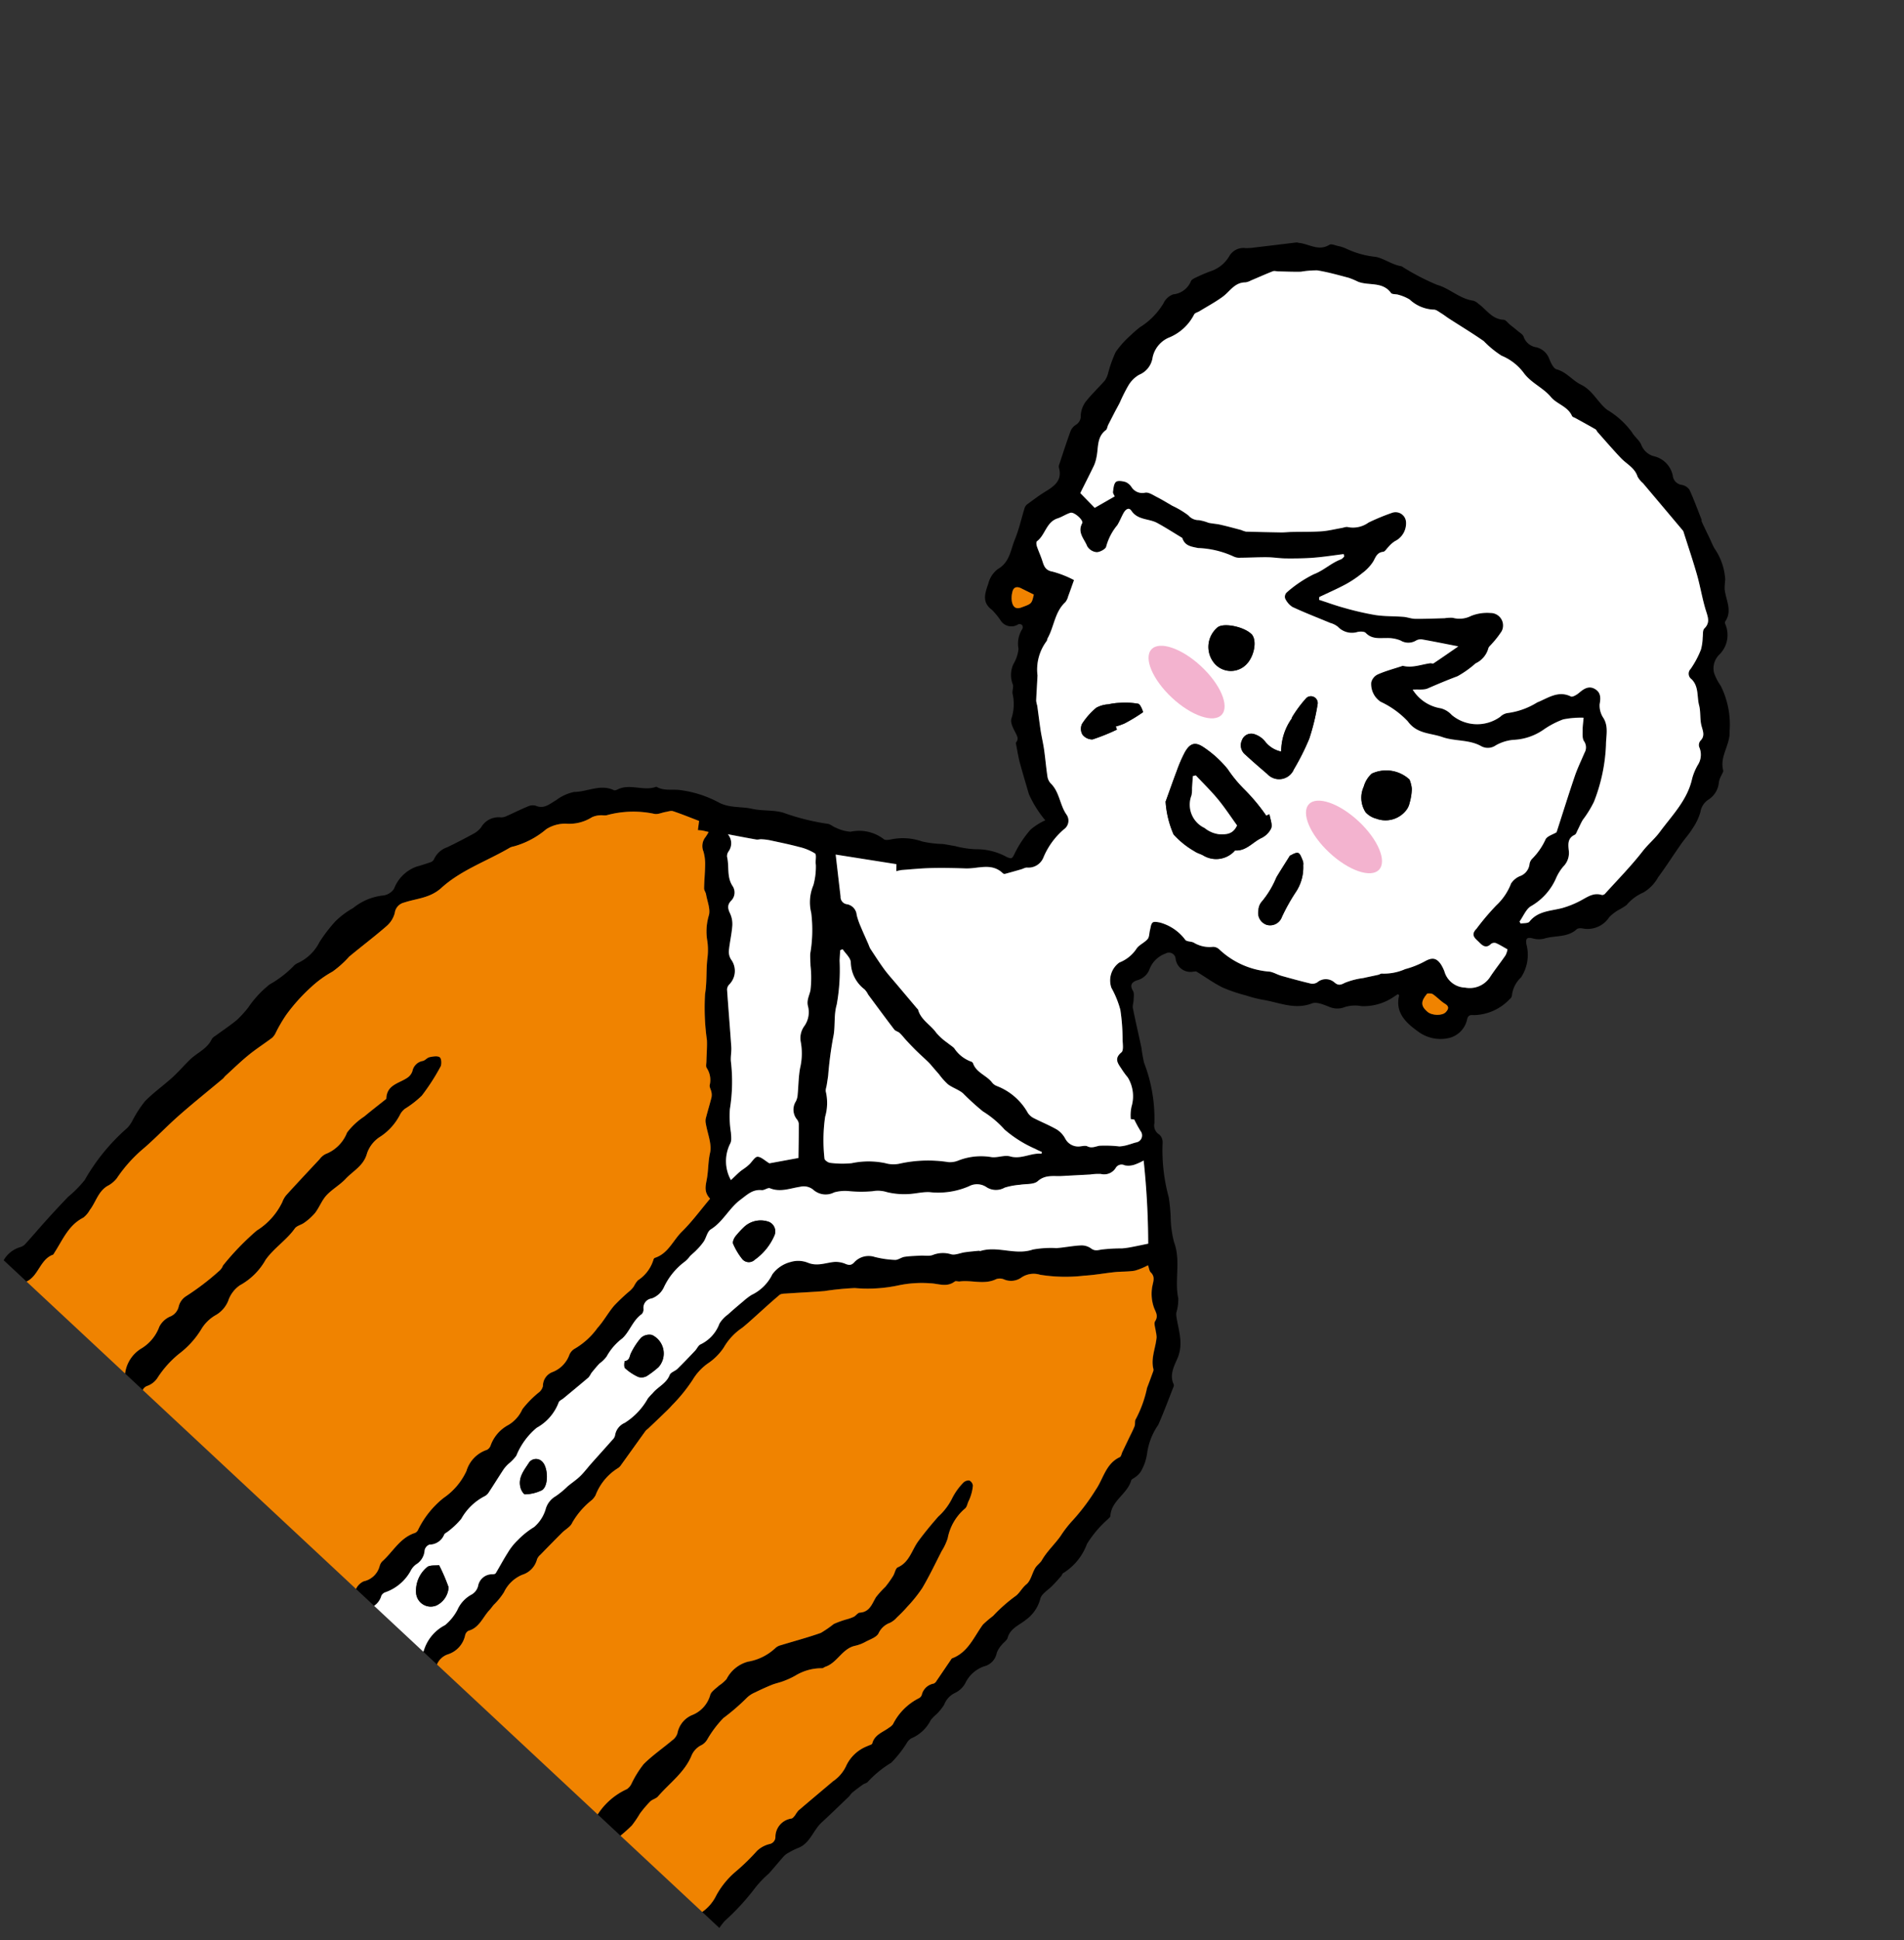 <svg xmlns="http://www.w3.org/2000/svg" width="145.668" height="148.371" viewBox="0 0 145.668 148.371">
  <rect x="0" y="0" width="145.668" height="148.371" fill="#333333" stroke="none"/>
  <g id="grandma" transform="translate(0 0)">
    <g id="グループ_4727" data-name="グループ 4727" transform="translate(56.048 148.371) rotate(-137)">
      <g id="グループ_4705" data-name="グループ 4705" transform="translate(0 0)">
        <path id="パス_4161" data-name="パス 4161" d="M2.688,2.285a3.248,3.248,0,0,0,.143,2.123A1.7,1.7,0,0,1,2.765,5.52,1.091,1.091,0,0,0,2.8,6.556a1.29,1.29,0,0,1,.127.95,19.6,19.6,0,0,0-.539,3.175,1.026,1.026,0,0,0,.071.479,20.208,20.208,0,0,1-.066,3.711A5.243,5.243,0,0,0,2.447,17.8a1.761,1.761,0,0,1,.141.641c.015,1.236.013,2.473.009,3.71a1.261,1.261,0,0,1-.07.6,2.869,2.869,0,0,0-.078,2.313,5.293,5.293,0,0,1-.126,1.8c-.083.687-.2,1.37-.3,2.055-.006.035-.01.085.008.106.717.82.018,1.561-.113,2.337A.975.975,0,0,0,2,31.919a.978.978,0,0,1-.058,1.1c-.106.155-.072.408-.18.561-.152.216-.36.5-.577.529-.157.024-.484-.284-.534-.493a16.372,16.372,0,0,1-.464-2.593A7.573,7.573,0,0,1,.453,29.4a1.43,1.43,0,0,0-.019-.53A4.419,4.419,0,0,1,.368,26.6,2.446,2.446,0,0,0,.25,24.938c-.467-.87-.138-1.706-.135-2.549,0-.639.216-1.278.213-1.916,0-.521-.226-1.037-.279-1.562A4.277,4.277,0,0,1,.14,17.794c.048-.284.266-.57.231-.83-.146-1.088.149-2.157,0-3.272a5.015,5.015,0,0,1,.112-2.776A2.356,2.356,0,0,0,.32,9.431,2.23,2.23,0,0,1,.266,8.039,3.022,3.022,0,0,0,.342,6.414,6.777,6.777,0,0,1,.317,3.9,7.854,7.854,0,0,0,.274,1.493,1.568,1.568,0,0,1,.409.477.6.6,0,0,0,.458,0H2.306A2.623,2.623,0,0,1,2.688,2.285Z" transform="translate(61.244 0)"/>
        <path id="パス_4162" data-name="パス 4162" d="M76.635,16.257c-.019.922-.213,1.839-.291,2.762-.054.639-.023,1.286-.056,1.928-.039.762-.408,1.5-.146,2.287a.714.714,0,0,1-.028.33c-.129.685-.294,1.364-.383,2.054a8.3,8.3,0,0,0,.015,1.268,7.877,7.877,0,0,1,.006,2.415,8.215,8.215,0,0,0-.38,2.208.992.992,0,0,1-.07.434,3.482,3.482,0,0,0-.126,2.34,12.027,12.027,0,0,1,.19,1.965,6.324,6.324,0,0,1-.3,1.68,4.377,4.377,0,0,1-.992,2.231,1.186,1.186,0,0,0-.294.98,2.9,2.9,0,0,1-.095,2.4c-.19.312-.371.63-.54.954a.488.488,0,0,0-.072.349,1.722,1.722,0,0,1-.105,1.4q-.41,1.056-.765,2.133a1.761,1.761,0,0,0-.088.76,1.536,1.536,0,0,1-.591,1.575,1.01,1.01,0,0,0-.264.409c-.23.537-.431,1.087-.676,1.617a.862.862,0,0,1-.4.443c-.665.24-.682.84-.854,1.373a3.377,3.377,0,0,1-.577,1.4c-.736.7-1.042,1.828-2.132,2.174-.071.022-.132.134-.162.217-.371,1.016-1.577,1.258-2.032,2.193-.669.145-1.026.726-1.536,1.074a8.546,8.546,0,0,1-2.711,1.283c-.958.232-1.5.959-2.266,1.405-.683.4-1.229,1.042-1.926,1.4a17.616,17.616,0,0,0-3.07,1.693c-.172.138-.459.123-.674.219a3.093,3.093,0,0,0-1.032.542,3.1,3.1,0,0,1-2.246,1.318c-.136,0-.3.2-.4.337a4.448,4.448,0,0,1-1.862,1.532,7.953,7.953,0,0,0-1.277.926c-.268.193-.552.364-.828.547a7.189,7.189,0,0,0-1.313.9,4.76,4.76,0,0,1-2.1,1.167c-.451.147-.413.226-.287.632a8.482,8.482,0,0,1,.352,2.147,4.631,4.631,0,0,1-.34,1.293,8.58,8.58,0,0,1,2.277.605c.715.425,1.44.847,2.151,1.287.4.246.762.543,1.263.9.035.342.13.407.637.585.319.113.736.273.866.533a3.564,3.564,0,0,0,1.22,1.45c.2.134.292.448.5.55a1.967,1.967,0,0,1,1.022,1.181,2.793,2.793,0,0,0,.505,1.1,2.089,2.089,0,0,1,.826,1.32.311.311,0,0,0,.217.2.305.305,0,0,0,.25-.156.97.97,0,0,1,1.159-.716,5.52,5.52,0,0,0,1.063.149c1.03-.129,1.289.658,1.6,1.321a1.977,1.977,0,0,1,.2,1.276c-.308,1,.291,1.728.593,2.532s.749,1.543,1.118,2.319a.666.666,0,0,1,.008.383c-.1.525-.191,1.053-.335,1.567-.221.785-.369,1.531.495,2.049a.508.508,0,0,1,.157.226c.368.8.744,1.6,1.087,2.409a1.026,1.026,0,0,1,.035.647.771.771,0,0,0,.228.786,1.991,1.991,0,0,1,.426.979c.065.731.013,1.473.036,2.21a1.635,1.635,0,0,0,.183.56,9.62,9.62,0,0,1,.694,1.6,7.012,7.012,0,0,1,.04,1.681,9.736,9.736,0,0,1-.1.981,5.443,5.443,0,0,0-.072,2.561,1.314,1.314,0,0,1-.075,1.012,1.634,1.634,0,0,0-.31,1.652c.063.152-.053.4-.126.584a10.846,10.846,0,0,1-.455,1.014,2.6,2.6,0,0,0-.253,1.826,1.241,1.241,0,0,1-.486,1.281,4.154,4.154,0,0,0-.484.516c-.7.822-1.389,1.648-2.085,2.47-.034.04-.1.055-.14.088-.617.479-1.563.545-1.817,1.494-.043.16-.338.262-.529.369a2.652,2.652,0,0,1-.645.3,6.93,6.93,0,0,0-2.048,1.071c-.544.341-1.327.412-1.924.815a.2.2,0,0,1-.054.016,17.87,17.87,0,0,0-2.9.8c-.909.473-2.012.4-2.875,1.015a1,1,0,0,1-.429.088c-.76.1-1.579-.16-2.26.427-.122.1-.391.038-.592.051-.255.017-.509.044-.763.054-.218.009-.482.077-.649-.017a1.207,1.207,0,0,0-1.261.078,1.408,1.408,0,0,1-1.33.018c-.294-.132-.724-.314-.944-.2-.7.372-1.474.206-2.151.414-.973.3-1.861-.116-2.783-.039a6.443,6.443,0,0,1-2.56.041c-.369-.116-.8-.063-1.15-.2a1.439,1.439,0,0,0-1.3-.017,1.914,1.914,0,0,1-2.107-.081.786.786,0,0,0-.973-.052.919.919,0,0,1-.683.138c-.766-.311-1.5-.69-2.252-1.046-.031-.014-.043-.067-.073-.081-.111-.053-.227-.1-.342-.145l-1-.391c-.27-.106-.533-.234-.809-.319a4.611,4.611,0,0,1-2.224-1.183,6.7,6.7,0,0,0-.456-.554c-.623-.553-1.579-.781-1.729-1.8-.01-.065-.13-.133-.212-.163a2.1,2.1,0,0,1-1.181-1.994,1.474,1.474,0,0,0-.658-1.286,4,4,0,0,0-1.051-.375,6.629,6.629,0,0,1-2.863-2.077c-.756-.726-.742-1.936-1.685-2.523-.089-.056-.106-.23-.152-.351a1.944,1.944,0,0,0-.2-.507,1.747,1.747,0,0,1-.341-1.57,1.386,1.386,0,0,0-.205-1.094,4.4,4.4,0,0,1-.42-1.343c-.1-.5-.1-1.008-.174-1.51-.141-1-.327-2-.44-3a3.06,3.06,0,0,1,.033-1.625,3.452,3.452,0,0,0,.285-1.574,5.125,5.125,0,0,1,.205-.736,3.378,3.378,0,0,0,.131-.849,1.973,1.973,0,0,1,.89-2.01c.131-.078.292-.233.3-.363.077-.956.894-1.458,1.322-2.2a1.656,1.656,0,0,1,.642-.592c.427-.225.422-.4.058-.675A3.127,3.127,0,0,1,6.1,94.986a2.224,2.224,0,0,0-.439-1.494.424.424,0,0,1-.059-.321A3.875,3.875,0,0,1,6.791,90.4c.278-.208.269-.362.1-.638a1.869,1.869,0,0,1,.1-1.952A2.88,2.88,0,0,1,9.133,86.58c1.036-.131,2.21-.129,2.851,1.048.008.015.065,0,.1,0,.011-.008.035-.015.04-.029.022-.07.031-.143.056-.211a4.1,4.1,0,0,1,1.36-2.34,2.613,2.613,0,0,0,.871-.908,1.53,1.53,0,0,1,.855-.793c.426-.171,1-.362,1.172-.711.621-1.29,1.906-1.672,2.953-2.377a9.336,9.336,0,0,1,1.155-.629,11.757,11.757,0,0,1,1.731-.779c.741-.221,1.52-.312,2.279-.472.075-.016.131-.125.2-.191a1.142,1.142,0,0,1,1.638-.184.512.512,0,0,0,.84-.227,2.053,2.053,0,0,0,.1-1.67,1.369,1.369,0,0,1,.074-1.272c.2-.343.259-.693-.3-.848-.2-.056-.351-.3-.507-.478-.141-.159-.229-.381-.394-.5-.838-.6-1.7-1.176-2.544-1.769a10.911,10.911,0,0,0-.923-.694,11.959,11.959,0,0,1-3.727-2.837.813.813,0,0,0-.879-.383.8.8,0,0,1-.614-.3A13.661,13.661,0,0,0,14.331,64.3a13.482,13.482,0,0,1-1.115-.985,8.074,8.074,0,0,0-1.508-1.238c-1.352-.673-1.982-2.087-3.166-2.922a3.47,3.47,0,0,1-.637-.9,1.043,1.043,0,0,0-.192-.2c-.833-.673-1.828-1.126-2.249-2.283-.215-.593-.4-1.37-1.158-1.668-.069-.027-.113-.146-.146-.231C3.789,52.933,3.4,52,3.066,51.04A5.017,5.017,0,0,0,2.2,48.858,3.73,3.73,0,0,1,1.6,47.482a1.539,1.539,0,0,1,.029-.6c.012-.125.1-.278.049-.369-.495-.966.067-2.169-.69-3.076-.056-.068-.019-.216-.024-.327a8.4,8.4,0,0,0-.121-2.454,4.4,4.4,0,0,1-.19-2.882C.675,37.7.61,37.6.607,37.508.6,37.185.592,36.863.6,36.54c0-.469.191-1.035-.007-1.386A2.866,2.866,0,0,1,.3,33.247c.083-.653.44-1.289.087-1.979-.1-.193-.013-.475-.04-.715a1.841,1.841,0,0,0-.141-.7,1.3,1.3,0,0,1,.014-1.419,2.492,2.492,0,0,0,.162-1.932,1.768,1.768,0,0,1,.077-1.069,1.645,1.645,0,0,0-.012-1.225,4.059,4.059,0,0,1-.067-.9A3.389,3.389,0,0,0,.4,22.669a2.96,2.96,0,0,1,.137-2.063.98.98,0,0,0,.006-.479,8.47,8.47,0,0,1-.158-1.92,8.208,8.208,0,0,0,.313-2.275c-.017-.132.1-.275.131-.419.068-.328.129-.658.174-.989.02-.143-.021-.294-.013-.44.053-.95.1-1.9.172-2.848.071-.894-.454-1.785,0-2.681a4.919,4.919,0,0,0,.265-.711,1.393,1.393,0,0,0,.091-.44c-.013-.6-.057-1.194-.064-1.792a8.048,8.048,0,0,0,.016-1.524A18.068,18.068,0,0,1,1.448.673,5.949,5.949,0,0,0,1.386,0h1.79a3.311,3.311,0,0,0,.077,1.66,6.412,6.412,0,0,1,.158,2.313A16.267,16.267,0,0,0,3.3,6.281,2.137,2.137,0,0,1,2.96,7.3a.556.556,0,0,0,.009.686,1.426,1.426,0,0,1,.089,1.89c-.065.079-.043.243-.037.366a2.777,2.777,0,0,1,.062.437c-.129,1.151-.274,2.3-.409,3.449a2.9,2.9,0,0,0,.086,1.616A2.966,2.966,0,0,1,2.584,17.9c-.045.136-.18.314-.135.4.339.627-.021,1.192-.117,1.779a.939.939,0,0,0-.037.38,4.47,4.47,0,0,1-.1,2.821.449.449,0,0,0,.017.32,1.14,1.14,0,0,1-.079,1.258.5.5,0,0,0-.012.314c.1.65.2,1.3.3,1.949a.2.2,0,0,1,0,.11c-.582,1.173-.1,2.328.037,3.493a8.739,8.739,0,0,1-.117,1.021,12.11,12.11,0,0,1-.223,2.3c-.069.344.069.774.009,1.206s.251.9.353,1.355c.058.259-.019.548.04.806.18.778.106,1.576.207,2.342a8.49,8.49,0,0,1,.134,1.524,15.913,15.913,0,0,0,.308,2.881c.15,1.019.8,1.976.356,3.072-.045.109.081.287.127.434q.159.5.316,1.007c.111.354.207.715.342,1.06.065.166.279.295.3.456a9.043,9.043,0,0,0,1,2.34c.163.4.333.8.5,1.2a.394.394,0,0,0,.119.179c.734.472.982,1.313,1.492,1.955a2.688,2.688,0,0,0,.372.3c.191.166.5.314.541.512.095.5.447.532.8.717a3.167,3.167,0,0,1,1.16,1.062c.227.353.331.714.836.728.15,0,.3.14.523.255a4.963,4.963,0,0,1,.449-.982c.307-.406.707-.741,1.044-1.126.519-.594.987-1.235,1.532-1.8a12.173,12.173,0,0,1,2.518-2.253,1.664,1.664,0,0,0,.9-1.133,1.359,1.359,0,0,1,.877-1.009.828.828,0,0,0,.447-.388c.36-.953,1.329-1.317,1.924-2.038.081-.1.255-.161.272-.26.132-.77.817-.968,1.305-1.4a8.677,8.677,0,0,0,1.636-1.743,11.238,11.238,0,0,1,2.313-2.441,21.75,21.75,0,0,0,1.546-1.757c.641-.7,1.309-1.383,1.96-2.08.135-.145.326-.306.346-.478.114-.945.181-1.9.269-2.843.029-.313.059-.627.105-.937a4.551,4.551,0,0,0,0-2.075,4.416,4.416,0,0,1,.072-1.749,4.167,4.167,0,0,0-.012-1.661,12.434,12.434,0,0,1-.174-2.514c-.013-.329.013-.66.03-.99.027-.527.06-1.053.092-1.579a1.246,1.246,0,0,0,.026-.217c-.135-1.069-.276-2.139-.411-3.208a.777.777,0,0,1,.009-.331,4.213,4.213,0,0,0-.163-2.7,1.512,1.512,0,0,1-.04-.44,6.068,6.068,0,0,0-.083-2.306c-.12-.311.035-.724.047-1.092.028-.787.047-1.574.063-2.361a.88.88,0,0,0-.048-.427,1.678,1.678,0,0,1,.016-1.634,2.7,2.7,0,0,0,.116-1.933A5.105,5.105,0,0,1,30.863,6.3c-.01-.178-.035-.355-.036-.533,0-.747-.359-1.508.1-2.242a.532.532,0,0,0-.041-.4,1.956,1.956,0,0,1-.035-1.995A1.377,1.377,0,0,0,30.925,0h1.429a.867.867,0,0,0,.04.111,3.235,3.235,0,0,1,.128,2.517,3.876,3.876,0,0,0,.1,1.485,2.464,2.464,0,0,1,.006,1.623,1.051,1.051,0,0,0,.079.793,1.087,1.087,0,0,1-.185,1.416c-.062.06-.143.163-.129.228.123.6.286,1.195.4,1.8a4.517,4.517,0,0,1,.093,1.193,6.321,6.321,0,0,1-.233,1.6,2.893,2.893,0,0,0,.324,1.668,1.652,1.652,0,0,1,.079,1.171,6.82,6.82,0,0,0-.157,1.2c-.053.4-.149.8-.169,1.2-.022.431.027.866.038,1.3.02.808.03,1.616.052,2.423a.679.679,0,0,0,.076.367,1.247,1.247,0,0,1,.121,1.219,5.2,5.2,0,0,0-.022,2.569,4.822,4.822,0,0,1,.006.55c.042.632-.264,1.255,0,1.906.08.2-.1.493-.117.747-.03.643-.035,1.286-.041,1.931,0,.214.1.458.026.639A2.858,2.858,0,0,0,32.89,33.8a2.358,2.358,0,0,1,0,.953c-.042.527-.106,1.052-.17,1.576a4.764,4.764,0,0,1-.128.745,3.389,3.389,0,0,0-.091,2.242,2.484,2.484,0,0,1-.387,1.656,1.986,1.986,0,0,1-1,.848c-.673.26-.947.834-1.35,1.325a1.874,1.874,0,0,1-.779.56c-.291.105-.433.216-.439.531a1.493,1.493,0,0,1-.855,1.387,7.445,7.445,0,0,0-1.3.9c-.181.154-.215.468-.371.666-.252.319-.547.6-.83.9-.219.228-.522.41-.656.679a2.09,2.09,0,0,1-.985.994c-.289.148-.442.552-.669.832s-.469.547-.707.817c-.024.026-.078.031-.093.058-.684,1.21-2.2,1.567-2.864,2.827a7.674,7.674,0,0,1-1.253,1.311c-.418.458-.781.968-1.212,1.413a1.252,1.252,0,0,1-.712.367c-.353.033-.472.221-.658.474a13.347,13.347,0,0,1-1.1,1.151,5.953,5.953,0,0,0-.449.554c-.243.33-.477.666-.766,1.072a61.341,61.341,0,0,0,4.589,4.413,4.406,4.406,0,0,1,.3-.719,1.454,1.454,0,0,1,.509-.538.52.52,0,0,0,.364-.644,1.041,1.041,0,0,1,.522-1.08,4.246,4.246,0,0,0,.567-.587c.5-.516,1-1.029,1.49-1.546.443-.463,1.026-.774,1.1-1.568.04-.4.527-.756.812-1.133a5.4,5.4,0,0,0,.7-.95,1.339,1.339,0,0,1,1.013-.918A1.294,1.294,0,0,0,26.1,54.5a5.925,5.925,0,0,1,1.911-2.388c.438-.378.751-.9,1.17-1.3a5.556,5.556,0,0,1,1.209-.918,2.3,2.3,0,0,0,.861-.71A9.729,9.729,0,0,1,32.526,48a3.063,3.063,0,0,0,.8-.873,1.423,1.423,0,0,1,1.314-.943,1.153,1.153,0,0,0,.889-.528c.474-.595.8-1.349,1.608-1.648.161-.061.2-.407.358-.532.56-.431.572-.982.691-1.64.2-1.086-.175-2.15.115-3.215.083-.3-.179-.693-.241-1.051a4.907,4.907,0,0,1-.039-.853c0-.227.039-.453.047-.68a2.153,2.153,0,0,1,0-.551,5.193,5.193,0,0,0-.177-2.592A1.652,1.652,0,0,1,38,31.676a.718.718,0,0,0-.07-1,.536.536,0,0,1-.189-.389c.176-.821-.237-1.605-.18-2.37a4.4,4.4,0,0,0-.066-1.842,2.593,2.593,0,0,1,.035-.768c0-.319-.019-.639-.042-.957a2.243,2.243,0,0,1-.072-.38c.095-.829.205-1.657.312-2.485.021-.161.113-.353.056-.477a3.711,3.711,0,0,1-.093-2.567,5.427,5.427,0,0,0-.317-2.624,3.4,3.4,0,0,1,.014-.864,2.875,2.875,0,0,0-.008-.531c-.12-.709-.263-1.415-.381-2.125a.818.818,0,0,1,.049-.436,4.314,4.314,0,0,0,.114-2.452,6.141,6.141,0,0,1,.077-1.348c.012-.144.1-.3.056-.427A1.221,1.221,0,0,1,37.6,6.306a.6.6,0,0,0-.026-.56,1.358,1.358,0,0,1-.259-1.25,1.379,1.379,0,0,0-.04-.652,3.542,3.542,0,0,1,.293-2.482A.538.538,0,0,0,37.625.95,1.377,1.377,0,0,1,37.5,0h1.894a1.2,1.2,0,0,1-.033.829,1.612,1.612,0,0,0-.09,1.694.891.891,0,0,1,.094.374c-.106,1.1.238,2.248-.344,3.3a.469.469,0,0,0-.014.356,7.078,7.078,0,0,1,.232,3.107,5.07,5.07,0,0,0,.125,2.7,2.432,2.432,0,0,1-.044,2.258.591.591,0,0,0,.014.409,2.885,2.885,0,0,1,.084,2.1,2.637,2.637,0,0,0,.041,1.61,7.7,7.7,0,0,1-.053,1.84.863.863,0,0,0,.11.526,1.13,1.13,0,0,1,.187,1.29,2.212,2.212,0,0,0-.061,1.782.963.963,0,0,1,.049.645,5.649,5.649,0,0,0-.2,2.382c.009.706.2,1.41.23,2.117A15.178,15.178,0,0,1,39.613,31a2.23,2.23,0,0,0,.014.426,2,2,0,0,1,.091.543,2.875,2.875,0,0,0,.213,1.983.2.2,0,0,1,.008.163c-.521.933-.1,1.921-.146,2.878-.047,1.09.086,2.187.142,3.31.689.047.9.447,1.2.918.354.561.833,1.034,1.19,1.639s1.153.948,1.753,1.411a.966.966,0,0,1,.271.273c.27.494.517,1,.788,1.494a1.031,1.031,0,0,0,.289.3c.146.111.368.162.456.3a1.662,1.662,0,0,0,1.063.8c.136.033.239.218.349.342.362.408.7.841,1.086,1.223a17.791,17.791,0,0,1,2.505,2.48c.516.776,1.183,1.373,1.716,2.1a5.024,5.024,0,0,0,.9.966,4.285,4.285,0,0,1,1.261,1.508c.212.449.822.715,1.263,1.051.13.1.328.125.431.241.4.445.759.925,1.164,1.365a3.433,3.433,0,0,0,.791.657,1.094,1.094,0,0,1,.633.909,4.053,4.053,0,0,0,.088.451c.147-.085.3-.167.442-.256.076-.047.143-.107.26-.2l.41.575c.681-.277,1.331-.523,1.961-.811.16-.073.262-.281.38-.435.176-.23.294-.548.522-.687A7.724,7.724,0,0,0,65.7,56.363c.093-.15.276-.241.391-.381a1.63,1.63,0,0,0,.342-.525,3.244,3.244,0,0,1,1.131-1.72,2.729,2.729,0,0,0,.8-1.32,6.484,6.484,0,0,1,.921-2.663.992.992,0,0,0,.173-.347c.58-1.915,1.546-3.742,1.712-5.742.1-1.18.837-1.883,1.326-2.781a.936.936,0,0,0-.029-1.067,1.982,1.982,0,0,1-.222-1.149c.128-1.226.344-2.443.5-3.666a7.7,7.7,0,0,1,.15-1.7,8.288,8.288,0,0,0,.388-1.97,13.85,13.85,0,0,0-.047-2.845,11.433,11.433,0,0,0-.363-1.608,1.163,1.163,0,0,1-.05-.438c.132-.737.317-1.466.42-2.206.107-.773.143-1.556.206-2.334.008-.11-.018-.223,0-.332.177-1.433.388-2.863.531-4.3.121-1.205.131-2.421.255-3.626a11.033,11.033,0,0,0-.05-3.178,2.21,2.21,0,0,1,.133-.922c.216-.791-.2-1.494-.274-2.245a1.906,1.906,0,0,1-.035-.767C74.455,5.332,74,4.2,73.8,3.047c-.009-.055-.042-.123-.021-.163C74.26,1.95,73.476.94,73.86,0h2.39a2.145,2.145,0,0,1-.231,1.575.924.924,0,0,0-.134.415c.012.86.053,1.719.066,2.578q.018,1.172,0,2.345A8.719,8.719,0,0,0,75.9,8.718a15.334,15.334,0,0,1,.337,5.092,2.335,2.335,0,0,0,.088.706A8.939,8.939,0,0,1,76.635,16.257ZM54.657,90a1.789,1.789,0,0,0-.5-.579c-.295-.2-.593-.243-.81.189-.375.744-.4.734-.023,1.371l1.036-.315C54.724,90.558,54.853,90.328,54.657,90ZM7.407,101.027a7.075,7.075,0,0,0-.62,1.322c-.2.555-.282,1.167-.9,1.462a.292.292,0,0,0-.121.225c.022,1.452-.019,2.91.113,4.353.061.668-.029,1.332.045,1.967.182,1.585.117,3.237.982,4.691a4.352,4.352,0,0,1,.381,1.022,1.448,1.448,0,0,0,.865,1.1.517.517,0,0,1,.257.4c-.018.527.34.672.711.9.443.276.765.743,1.206,1.023.585.371.988,1.053,1.8,1.07a.51.51,0,0,1,.575.517,7.2,7.2,0,0,0,.435,1.625,3.815,3.815,0,0,0,.534.768c.136.193.384.4.376.588-.024.582.3.781.751,1.032.835.467,1.595,1.067,2.415,1.563.981.593,1.993,1.136,2.992,1.7a.445.445,0,0,0,.15.065q2.35.287,4.7.567a1.835,1.835,0,0,1,.653.086c.616.35,1.261.129,1.894.168.888.054,1.773.153,2.658.236.09.008.186.066.266.047.564-.131,1.126-.277,1.689-.417.108-.027.239-.1.321-.064.736.317,1.462-.126,2.157-.041.914.112,1.773-.228,2.712-.084a4.023,4.023,0,0,0,2.212-.179,7.433,7.433,0,0,1,1.758-.113c1.048-.15,2.085-.369,3.128-.555.234-.042.473-.058.706-.108.211-.045.481-.056.612-.191a2.87,2.87,0,0,1,1.878-.687,3.345,3.345,0,0,0,.863-.317c.184-.081.371-.319.519-.29,1.079.209,1.6-.764,2.423-1.089a6.432,6.432,0,0,0,.727-.267c.728-.392,1.467-.77,2.153-1.229a7.145,7.145,0,0,0,.845-.93c.413-.4.855-.777,1.285-1.163.1-.093.253-.163.309-.278.263-.548.5-1.11.748-1.664a1.192,1.192,0,0,1,.21-.39c.6-.56.388-1.315.519-1.992s.358-1.345.544-2.016c.042-.154.167-.326.129-.454a3.739,3.739,0,0,1,.214-2.651,2.122,2.122,0,0,0-.2-2.015,1.689,1.689,0,0,1-.088-1.586,2.267,2.267,0,0,0,.045-1.134,12.89,12.89,0,0,0-.415-1.42c-.079-.265-.141-.535-.214-.8-.1-.353-.193-.7-.3-1.055-.041-.142-.163-.289-.141-.415.157-.878-.516-1.373-.89-2.007a2.917,2.917,0,0,1-.292-.591c-.248-.8-.477-1.6-.673-2.259L54.439,99l-.521,1.686c.111.05.27.07.33.159.154.223.379.49.355.715-.02.191-.328.394-.552.5a1.039,1.039,0,0,1-.6.02.976.976,0,0,0-1.052.414c-.175.215-.569.269-.876.357-.435.124-.879.213-1.32.315a6.748,6.748,0,0,1-1.4.3,1.022,1.022,0,0,0-.828.278,3.418,3.418,0,0,1-.681.358c-.263.158-.5.359-.765.513-.475.276-.962.532-1.447.792a1.846,1.846,0,0,0-.348.157q-1.013.884-2.007,1.789c-.2.184-.38.4-.577.586-.54.525-1.106,1.027-1.62,1.577-.354.38-.639.824-.956,1.239-.1.132-.177.315-.311.383a2.029,2.029,0,0,0-.911,1.326,16.535,16.535,0,0,1-.814,1.781.8.8,0,0,1-1.241.22,1.52,1.52,0,0,1-.388-1.677,2.357,2.357,0,0,0,.058-.666c.011-.18-.052-.42.04-.529.313-.366.141-.684.049-1.066a3.365,3.365,0,0,1,.01-1.226,8.371,8.371,0,0,1,.344-1.483c.239-.707.539-1.394.813-2.089l-.136-.164c-.606.283-1.225.541-1.815.854a22.176,22.176,0,0,0-2.126,1.229c-.589.4-1.1.915-1.661,1.361-.242.193-.549.308-.775.515-.552.5-1.077,1.039-1.609,1.565a3.168,3.168,0,0,1-.422.439,1.949,1.949,0,0,0-.932,1.059,3.292,3.292,0,0,1-.936,1.184.955.955,0,0,1-1.575-.431,7.258,7.258,0,0,1-.109-1.23c-.011-.146.026-.325-.044-.434a1.8,1.8,0,0,1-.066-1.5,7.693,7.693,0,0,1,.34-1.66c.367-.737.7-1.482,1.03-2.237.129-.3.459-.513.779-.852a3.1,3.1,0,0,0-2.553.426,1.706,1.706,0,0,1-.945.193,3.026,3.026,0,0,0-2.816,2.434,1,1,0,0,1-.23.605,5.671,5.671,0,0,0-1.088,2.123c-.366.767-.523,1.769-1.57,2.084-.15.044-.251.428-.277.665-.052.478-.168.9-.694,1.012s-.78-.2-1.053-.617a1.719,1.719,0,0,0-.939-.569c-.743-.212-1.075-.877-1.528-1.363a13.294,13.294,0,0,1-2.295-3.808,8.309,8.309,0,0,1-.32-1.6c-.059-.28-.163-.551-.241-.829-.04-.141-.131-.313-.086-.425.221-.553-.1-.859-.464-1.169a1.473,1.473,0,0,1-.552-1.217,3.606,3.606,0,0,0-.189-.976,4.568,4.568,0,0,1-.083-2.868c.153-.426-.086-.993-.147-1.5L8.93,97.98c-.138.189-.408.389-.392.565C8.625,99.6,7.894,100.248,7.407,101.027ZM9.55,88.183c-.469.017-1.07.552-1.053.962.011.286.092.483.481.4s.8-.035,1.188-.1c.151-.024.277-.2.339-.25C10.472,88.391,10.213,88.159,9.55,88.183ZM23.2,62.192a1.123,1.123,0,0,0-1.287.385c-.106.124-.22.289-.361.33-.365.107-.454.414-.653.671a9.551,9.551,0,0,1-1.15,1,2.942,2.942,0,0,0-.421.579c-.111.168-.193.356-.308.521a.541.541,0,0,0,.353.858,9.907,9.907,0,0,1,.955.316l.214-.158a3.141,3.141,0,0,1,.612.743,2.769,2.769,0,0,0,1.725,1.433,6.458,6.458,0,0,1,.834.162c.475.113.938.181.837.91-.031.225.358.532.592.764a15.016,15.016,0,0,0,1.686,1.558,7.232,7.232,0,0,0,1.645.764,1.689,1.689,0,0,1,.879,1.831,2.8,2.8,0,0,0-.241,1.659c.065.357-.134.755-.116,1.13.01.214.224.415.336.627.1.183.263.382.244.556-.015.142-.249.277-.408.382a3.589,3.589,0,0,1-2.331.353c-.2-.012-.4.241-.625.291a2.342,2.342,0,0,0-1.279.764.688.688,0,0,1-.506.186A6.3,6.3,0,0,0,20.464,82.2c-.261.166-.585.229-.863.372-.69.353-1.377.713-2.051,1.1a.694.694,0,0,0-.3.407,1,1,0,0,1-.984.892c-.35.022-.46.164-.578.509a5.732,5.732,0,0,1-.786,1.238c-.223.329-.456.651-.68.98-.052.075-.063.2-.129.241a4.009,4.009,0,0,0-1.07,1.463,6.818,6.818,0,0,0-.688,1.435c-.189.612-.447.841-1.064.7a2.9,2.9,0,0,1-.569-.214,1.7,1.7,0,0,0-2,.176,1.855,1.855,0,0,0-.853,1.846c.12.69.174,1.391.281,2.083a1.591,1.591,0,0,0,.2.433c.373-.093.685-.149.978-.256a.422.422,0,0,0,.23-.306c.021-.571.459-.531.8-.519.366.012.824-.069.8.61a19.072,19.072,0,0,1,.112,2.341,4.469,4.469,0,0,0,.315,2,1.509,1.509,0,0,1-.1.847,1.119,1.119,0,0,0,.077,1.2.72.72,0,0,1,.132.416,5.1,5.1,0,0,0,.254,1.779c.1.275-.154.683-.238.995.636,1.358,1.293,2.724,1.915,4.106.262.581.447,1.2.667,1.795a.818.818,0,0,0,.627.619c.247.056.458.333.653.54.22.234.4.5.6.752a6.846,6.846,0,0,0,1.054-1.159,6.664,6.664,0,0,0,.574-1.65,4.363,4.363,0,0,1,1.153-2.1,3.315,3.315,0,0,0,.691-1.22,1.057,1.057,0,0,1,.755-.8c1.044-.246,1.732-1.115,2.67-1.524.878-.383,1.574-1.158,2.757-.921a6.812,6.812,0,0,0,2.532-.323,1.625,1.625,0,0,1,1.53.582.907.907,0,0,1,.056.8c-.25.585-.594,1.13-.9,1.691-.017.033-.029.079-.057.094-.648.356-.946,1.02-1.384,1.561-.057.07-.188.109-.2.181-.177.755-.339,1.513-.5,2.238.843-.527,1.637-1.012,2.417-1.519a.745.745,0,0,0,.261-.394,1.142,1.142,0,0,1,.86-.772,2.636,2.636,0,0,0,.9-.584c.421-.385.765-.847,1.44-.808.162.01.381-.2.5-.357a1.481,1.481,0,0,1,1.388-.754,1.609,1.609,0,0,0,.623-.186c.982-.363,1.955-.756,2.951-1.079a1.555,1.555,0,0,1,.859.1.468.468,0,0,1,.216.4,9.451,9.451,0,0,1-.567,2.446c-.365.738-.384,1.553-.751,2.266a.834.834,0,0,0-.021.315l.151.106c.495-.592.97-1.2,1.491-1.77.478-.522.994-1.01,1.515-1.489.351-.322.756-.584,1.107-.906.5-.458.969-.95,1.462-1.415a1.014,1.014,0,0,1,.459-.3,7.1,7.1,0,0,0,2.43-1.379c.452-.274.831-.558,1.367-.284.017.009.036.024.051.022.725-.153,1.455-.284,2.172-.468s1.23-.863,2.084-.665c.36.083.39-.26.322-.536-.083-.337-.214-.662-.284-1a4.3,4.3,0,0,0-.492-1.778c-.109-.154.052-.644.24-.816a.942.942,0,0,1,.843-.159c.532.257,1.273.237,1.475,1.026.063.246,1.053.223,1.2-.029.18-.305.253-.673.427-.983.448-.8-.179-1.57-.038-2.36.014-.079-.145-.223-.254-.282-.346-.189-.716-.335-1.06-.527-.376-.211-.67-.382-1.144-.072a7.855,7.855,0,0,1-1.638.646c-.207-.48-.37-.847-.523-1.219a1.146,1.146,0,0,1-.145-.471c.085-1.093-.639-1.935-.886-2.923-.022-.089-.1-.171-.1-.256a3.628,3.628,0,0,0-1.273-2.365c-.419-.495-.827-1-1.25-1.49a2.343,2.343,0,0,0-.312-.216c-.5-.4-.984-.815-1.485-1.211-.381-.3-.789-.566-1.166-.87-.538-.435-1.052-.9-1.595-1.332a1.006,1.006,0,0,0-.557-.233c-.954-.013-1.638-.74-2.53-.923a.8.8,0,0,1-.613-.943,5.734,5.734,0,0,0-.327-2.672,1.234,1.234,0,0,1,.388-1.4c.117-.094.162-.275.246-.413.219-.365.438-.73.664-1.09a.194.194,0,0,1,.14-.083c1.2.033,1.621-1.037,2.347-1.669.662-.576,1.318-1.162,1.945-1.775.541-.528,1.039-1.1,1.552-1.652a3.2,3.2,0,0,0,.239-.348l.36.4,3.9-2.633c-.873-.742-1.664-1.417-2.458-2.089a.564.564,0,0,0-.788-.082.911.911,0,0,1-1.086-.116,5.6,5.6,0,0,0-.85-.447c-.451-.206-.911-.395-1.366-.591a1.957,1.957,0,0,0-.3-.132c-.623-.15-1.245-.311-1.874-.43-.486-.092-.983-.129-1.476-.189q-1.192-.145-2.385-.287c-.036,0-.082.01-.109-.007-.694-.437-1.5-.193-2.239-.351a4.589,4.589,0,0,0-1.14.022c-.22.01-.442.061-.661.053a2.617,2.617,0,0,0-1.618.122.26.26,0,0,1-.216.021c-.668-.36-1.364.021-2.042-.081a.858.858,0,0,0-.488.052,4.619,4.619,0,0,1-3.141.106,1.208,1.208,0,0,0-.545.007c-.653.185-1.291.431-1.95.584A1.885,1.885,0,0,1,23.2,62.192ZM35.622,48.506c-.082-.083-.413-.037-.541.063a7.2,7.2,0,0,0-1.217,1.1,6.212,6.212,0,0,1-1.883,1.757,2.242,2.242,0,0,0-.859.768,10.018,10.018,0,0,1-2.615,2.58,1.685,1.685,0,0,0-.472.605,4.764,4.764,0,0,1-1.689,1.929c-.378.276-.6.8-1,1.009-.794.407-.966,1.293-1.613,1.785l.066.12c.168-.053.333-.121.5-.159a9.268,9.268,0,0,1,2.75-.534,7.525,7.525,0,0,0,2.169-.114,19.527,19.527,0,0,1,2.071-.027c.433-.03.852-.237,1.286-.282A5.063,5.063,0,0,1,33.6,59.2l.537.056c.237.024.473.061.71.068.425.012.851,0,1.276.008.356.009.711.033,1.067.058.258.018.516.067.774.067.162,0,.333-.115.486-.089,1.1.184,2.189.391,3.283.593a1.537,1.537,0,0,0,.472.1,2.659,2.659,0,0,1,2.2.815c.269.223.742.2,1.123.287l.083-.184c-.169-.2-.336-.407-.507-.609a14.932,14.932,0,0,1-2.135-2.612c-.406-.8-1.1-1.3-1.527-2.043a28.294,28.294,0,0,0-1.687-2.362c-.141-.195-.273-.4-.409-.594-.1-.152-.177-.356-.321-.447a3.768,3.768,0,0,1-1.259-1.435A12.569,12.569,0,0,0,35.622,48.506ZM57.015,60.688a.613.613,0,0,0-.2-.382c-.631-.419-1.019-1.153-1.835-1.345a.889.889,0,0,1-.68-.916c0-.429-.23-.6-.6-.746a1.936,1.936,0,0,1-.772-.573c-.4-.5-.719-1.067-1.11-1.577a1.117,1.117,0,0,0-.574-.374,1.468,1.468,0,0,1-1.206-1.5.6.6,0,0,0-.135-.384c-1.072-1-2.162-1.987-3.232-2.991-.268-.251-.461-.584-.732-.83a13.2,13.2,0,0,1-2.44-2.732,8.007,8.007,0,0,0-1.29-1.261c-.194-.193-.452-.39-.518-.63a2.977,2.977,0,0,0-1.948-2.019c-.022.328-.031.624-.063.917-.021.2-.075.39-.109.585a3.017,3.017,0,0,0-.039.355c-.015.289.087.7-.063.837-.2.187-.6.163-1.005.251l-1.347,1.815c.511.564,1.138,1.264,1.779,1.951a.707.707,0,0,0,.353.138,1.182,1.182,0,0,1,.964.956,1.355,1.355,0,0,0,.26.468c.412.537.88,1.037,1.242,1.605a4.846,4.846,0,0,0,1.351,1.514,1.558,1.558,0,0,1,.594,1,1.834,1.834,0,0,0,.874,1.378c.356.245.447.637.645.98a8.005,8.005,0,0,0,1.287,1.39c.214.221.445.427.644.661a10.716,10.716,0,0,0,2.077,2.338,3.343,3.343,0,0,1,1.321,1.66,5.315,5.315,0,0,0,.849,1.19,1.4,1.4,0,0,0,.163.15c.189.183.4.542.559.517a4.056,4.056,0,0,0,1.227-.468c.676-.36,1.33-.761,1.988-1.154a4.3,4.3,0,0,0,.513-.377c.1-.081.165-.209.271-.277.591-.385,1.189-.759,1.875-1.194A1.06,1.06,0,0,1,57.015,60.688Z" transform="translate(0 0)"/>
        <path id="パス_4163" data-name="パス 4163" d="M6.175,2.944a1.053,1.053,0,0,0,.036.562,7.917,7.917,0,0,1,.333,1.707c-.033.936-.242,1.864-.354,2.8a1.058,1.058,0,0,0,.071.683,1.888,1.888,0,0,1,.1,1.851,2.323,2.323,0,0,0,.052,1.983c.146.248.031.658.013.993a3.044,3.044,0,0,0-.086.766,2.6,2.6,0,0,1-.286,2.091,4.032,4.032,0,0,0-.826,2.169.937.937,0,0,1-.156.468c-.531.928-1.1,1.833-1.6,2.782a8.953,8.953,0,0,0-.262,1.178,7.5,7.5,0,0,1-.52,1,3.034,3.034,0,0,0-.229.459c-.056.173-.008.418-.113.53-.525.559-.22,1.124-.1,1.711a7.63,7.63,0,0,1,.015,1.072,8.04,8.04,0,0,0,.134,1.006c.048.249.264.545.186.727-.386.9.12,1.691.217,2.53.093.8.141,1.607.165,2.412a4.723,4.723,0,0,0,.168,1.723,4.762,4.762,0,0,1,.2,1.458.578.578,0,0,1-.218.461.5.5,0,0,1-.475-.1,3.457,3.457,0,0,1-.429-.724,2.959,2.959,0,0,1-.147-.4c-.065-.187-.2-.385-.177-.56A3.933,3.933,0,0,0,1.312,33.7a4.441,4.441,0,0,1-.328-1.034C.695,31.649.371,30.635.144,29.6a10.773,10.773,0,0,1-.138-1.846c-.016-.38,0-.761.024-1.141a1.676,1.676,0,0,1,.107-.649,1.543,1.543,0,0,0,.088-1.191c-.086-.331.154-.756.282-1.126a3.031,3.031,0,0,1,.369-.764c.6-.835.12-1.89.585-2.747.044-.081.045-.2.106-.253A3.862,3.862,0,0,0,2.68,18.07a6.158,6.158,0,0,1,.385-.935c.135-.278.322-.531.453-.812.2-.424.377-.859.543-1.3a2.048,2.048,0,0,0,.174-.694,16.347,16.347,0,0,1,.257-2.385,8.416,8.416,0,0,0-.223-2.075,1.178,1.178,0,0,1,.027-.55A1.556,1.556,0,0,0,4.3,8.153c-.472-1.307-.189-2.665-.239-4-.009-.228.164-.458.173-.692a8.6,8.6,0,0,0-.058-1.218A8.166,8.166,0,0,1,4.01,1.169C4.021.787,4.064.4,4.112,0H6.5A5.241,5.241,0,0,1,6.175,2.944Z" transform="translate(7.613 0)"/>
        <path id="パス_4164" data-name="パス 4164" d="M34.8,2.884c-.021.04.012.108.021.163.2,1.154.658,2.285.216,3.488a1.905,1.905,0,0,0,.035.767c.07.75.49,1.453.274,2.245a2.21,2.21,0,0,0-.133.922,11.034,11.034,0,0,1,.05,3.178c-.125,1.2-.134,2.421-.255,3.626-.143,1.436-.353,2.866-.531,4.3-.013.108.013.222,0,.332-.063.778-.1,1.561-.206,2.334-.1.74-.287,1.469-.419,2.206a1.163,1.163,0,0,0,.05.438,11.433,11.433,0,0,1,.363,1.608,13.863,13.863,0,0,1,.047,2.845,8.289,8.289,0,0,1-.388,1.97,7.693,7.693,0,0,0-.15,1.7c-.156,1.223-.372,2.44-.5,3.666a1.983,1.983,0,0,0,.222,1.149.936.936,0,0,1,.029,1.067c-.489.9-1.228,1.6-1.326,2.781-.166,2-1.133,3.827-1.712,5.742a.993.993,0,0,1-.173.347,6.484,6.484,0,0,0-.921,2.663,2.728,2.728,0,0,1-.8,1.321,3.244,3.244,0,0,0-1.131,1.72,1.629,1.629,0,0,1-.342.525c-.115.14-.3.231-.391.381a7.724,7.724,0,0,1-2.593,2.551c-.229.14-.346.457-.523.687-.118.154-.22.362-.38.435-.63.289-1.28.534-1.961.811l-.41-.575c-.118.09-.184.15-.26.2-.145.089-.294.171-.442.256a4.068,4.068,0,0,1-.088-.451,1.094,1.094,0,0,0-.633-.909,3.432,3.432,0,0,1-.791-.657c-.4-.44-.764-.92-1.164-1.365-.1-.116-.3-.141-.431-.241-.441-.336-1.051-.6-1.263-1.051a4.286,4.286,0,0,0-1.261-1.508,5.026,5.026,0,0,1-.9-.966c-.532-.724-1.2-1.321-1.716-2.1A17.793,17.793,0,0,0,9.4,49c-.387-.383-.724-.815-1.086-1.223-.11-.123-.212-.308-.349-.342a1.661,1.661,0,0,1-1.063-.8c-.088-.141-.31-.191-.456-.3a1.031,1.031,0,0,1-.289-.3c-.271-.493-.518-1-.788-1.494a.965.965,0,0,0-.271-.273c-.6-.463-1.4-.806-1.753-1.411s-.836-1.078-1.19-1.639c-.3-.471-.51-.871-1.2-.918C.9,39.177.766,38.079.813,36.99c.042-.957-.375-1.945.146-2.878a.2.2,0,0,0-.008-.163,2.875,2.875,0,0,1-.213-1.984,2,2,0,0,0-.091-.543A2.232,2.232,0,0,1,.634,31a15.18,15.18,0,0,0,.113-1.679C.716,28.61.525,27.907.516,27.2a5.65,5.65,0,0,1,.2-2.382.962.962,0,0,0-.049-.645,2.212,2.212,0,0,1,.061-1.782A1.13,1.13,0,0,0,.538,21.1a.862.862,0,0,1-.11-.526,7.708,7.708,0,0,0,.053-1.84,2.637,2.637,0,0,1-.041-1.61,2.885,2.885,0,0,0-.084-2.1.59.59,0,0,1-.014-.409,2.432,2.432,0,0,0,.044-2.258,5.071,5.071,0,0,1-.125-2.7A7.078,7.078,0,0,0,.028,6.555.469.469,0,0,1,.042,6.2C.624,5.145.279,4,.386,2.9a.891.891,0,0,0-.094-.374A1.612,1.612,0,0,1,.382.829,1.2,1.2,0,0,0,.415,0H22.723a.6.6,0,0,1-.049.477,1.567,1.567,0,0,0-.136,1.016A7.851,7.851,0,0,1,22.581,3.9a6.778,6.778,0,0,0,.025,2.514,3.022,3.022,0,0,1-.076,1.625,2.23,2.23,0,0,0,.054,1.392,2.355,2.355,0,0,1,.166,1.485,5.015,5.015,0,0,0-.112,2.776c.147,1.114-.148,2.184,0,3.272.036.26-.183.546-.231.83a4.28,4.28,0,0,0-.091,1.117c.053.525.276,1.041.279,1.562,0,.638-.21,1.277-.213,1.916,0,.843-.332,1.679.135,2.549a2.446,2.446,0,0,1,.118,1.658,4.419,4.419,0,0,0,.066,2.276,1.432,1.432,0,0,1,.019.53,7.572,7.572,0,0,0-.261,1.616,16.366,16.366,0,0,0,.464,2.593c.05.208.377.516.534.493.217-.031.424-.313.577-.529.108-.153.073-.406.18-.561a.978.978,0,0,0,.058-1.1.974.974,0,0,1-.086-.563c.131-.776.831-1.517.113-2.337-.019-.021-.014-.071-.008-.106.1-.685.216-1.368.3-2.055a5.294,5.294,0,0,0,.126-1.8,2.869,2.869,0,0,1,.078-2.313,1.261,1.261,0,0,0,.07-.6c0-1.237.006-2.473-.009-3.71a1.76,1.76,0,0,0-.141-.641,5.243,5.243,0,0,1-.056-2.929,20.2,20.2,0,0,0,.066-3.711,1.024,1.024,0,0,1-.071-.479,19.6,19.6,0,0,1,.539-3.175,1.29,1.29,0,0,0-.127-.95,1.092,1.092,0,0,1-.033-1.036A1.7,1.7,0,0,0,25.1,4.409a3.248,3.248,0,0,1-.143-2.123A2.623,2.623,0,0,0,24.571,0H34.88C34.5.94,35.28,1.949,34.8,2.884Z" transform="translate(38.98 0)" fill="#f08300"/>
        <path id="パス_4165" data-name="パス 4165" d="M28.748,1.126a1.956,1.956,0,0,0,.035,1.995.532.532,0,0,1,.041.4c-.456.735-.1,1.5-.1,2.242,0,.177.026.355.036.533a5.1,5.1,0,0,0,.087,1.241,2.7,2.7,0,0,1-.116,1.933,1.677,1.677,0,0,0-.016,1.634.881.881,0,0,1,.048.427c-.016.787-.035,1.574-.063,2.361-.013.367-.167.781-.047,1.092a6.068,6.068,0,0,1,.083,2.306,1.514,1.514,0,0,0,.04.44,4.212,4.212,0,0,1,.163,2.7.776.776,0,0,0-.009.331c.135,1.069.276,2.139.411,3.208a1.251,1.251,0,0,1-.026.217c-.032.526-.065,1.053-.092,1.579-.017.33-.043.661-.03.99a12.434,12.434,0,0,0,.174,2.514,4.166,4.166,0,0,1,.012,1.661,4.415,4.415,0,0,0-.072,1.749,4.551,4.551,0,0,1,0,2.075c-.046.31-.077.624-.105.937-.088.947-.154,1.9-.269,2.843-.021.172-.212.333-.346.478-.651.7-1.318,1.375-1.96,2.08a21.761,21.761,0,0,1-1.546,1.757,11.243,11.243,0,0,0-2.313,2.441,8.676,8.676,0,0,1-1.636,1.743c-.488.432-1.173.63-1.305,1.4-.017.1-.191.163-.272.26-.595.721-1.563,1.085-1.924,2.038a.829.829,0,0,1-.447.388,1.359,1.359,0,0,0-.877,1.01,1.664,1.664,0,0,1-.9,1.133,12.173,12.173,0,0,0-2.518,2.253c-.545.567-1.013,1.208-1.532,1.8-.337.385-.737.72-1.044,1.126a4.966,4.966,0,0,0-.449.982c-.227-.115-.373-.252-.522-.255-.505-.013-.609-.375-.836-.728a3.169,3.169,0,0,0-1.16-1.062c-.358-.184-.71-.218-.8-.717-.037-.2-.349-.346-.541-.512a2.7,2.7,0,0,1-.372-.3c-.51-.642-.758-1.483-1.492-1.955a.394.394,0,0,1-.119-.179c-.171-.4-.341-.8-.5-1.2a9.043,9.043,0,0,1-1-2.34c-.019-.161-.233-.289-.3-.456-.135-.345-.23-.705-.342-1.06q-.158-.5-.316-1.007c-.046-.147-.172-.325-.127-.434.443-1.1-.207-2.053-.356-3.072a15.909,15.909,0,0,1-.308-2.881,8.482,8.482,0,0,0-.134-1.524C.528,38.978.6,38.179.421,37.4c-.059-.258.018-.547-.04-.806-.1-.46-.411-.929-.353-1.355s-.078-.862-.009-1.206a12.113,12.113,0,0,0,.223-2.3A8.741,8.741,0,0,0,.36,30.717C.224,29.552-.259,28.4.323,27.224a.2.2,0,0,0,0-.11c-.1-.65-.205-1.3-.3-1.949a.5.5,0,0,1,.012-.314,1.14,1.14,0,0,0,.079-1.258.449.449,0,0,1-.017-.32,4.47,4.47,0,0,0,.1-2.821.94.94,0,0,1,.037-.38c.1-.587.456-1.152.117-1.779-.045-.083.09-.262.135-.4a2.966,2.966,0,0,0,.177-2.151A2.9,2.9,0,0,1,.576,14.13c.135-1.149.28-2.3.409-3.449a2.785,2.785,0,0,0-.062-.437c-.006-.123-.029-.287.037-.366a1.426,1.426,0,0,0-.089-1.89A.556.556,0,0,1,.862,7.3,2.136,2.136,0,0,0,1.2,6.281a16.275,16.275,0,0,1,.115-2.309A6.413,6.413,0,0,0,1.155,1.66,3.311,3.311,0,0,1,1.078,0H9.626c-.047.4-.09.787-.1,1.17a8.165,8.165,0,0,0,.167,1.071,8.607,8.607,0,0,1,.058,1.218c-.008.233-.182.464-.173.692.05,1.336-.233,2.7.239,4A1.556,1.556,0,0,1,9.81,9.321a1.178,1.178,0,0,0-.027.55,8.415,8.415,0,0,1,.223,2.075,16.35,16.35,0,0,0-.257,2.385,2.048,2.048,0,0,1-.174.694c-.166.438-.346.873-.543,1.3-.131.28-.318.534-.453.812a6.158,6.158,0,0,0-.385.935,3.862,3.862,0,0,1-1.112,1.812c-.061.056-.063.172-.106.253-.465.857.012,1.912-.585,2.747a3.03,3.03,0,0,0-.369.764c-.128.371-.367.8-.282,1.126a1.543,1.543,0,0,1-.088,1.191,1.676,1.676,0,0,0-.107.649c-.022.38-.04.761-.024,1.141A10.778,10.778,0,0,0,5.658,29.6c.227,1.035.551,2.049.84,3.071A4.44,4.44,0,0,0,6.826,33.7a3.933,3.933,0,0,1,.587,2.581c-.024.175.113.374.177.56a2.951,2.951,0,0,0,.147.4,3.462,3.462,0,0,0,.429.724.5.5,0,0,0,.475.1A.578.578,0,0,0,8.86,37.6a4.76,4.76,0,0,0-.2-1.458,4.723,4.723,0,0,1-.168-1.723c-.024-.8-.072-1.613-.165-2.412-.1-.839-.6-1.63-.217-2.53.078-.182-.138-.478-.186-.727a8.029,8.029,0,0,1-.134-1.006,7.629,7.629,0,0,0-.015-1.072c-.122-.587-.427-1.152.1-1.711.106-.112.057-.358.113-.53a3.035,3.035,0,0,1,.229-.459,7.479,7.479,0,0,0,.52-1A8.955,8.955,0,0,1,8.995,21.8c.492-.948,1.064-1.854,1.6-2.782a.938.938,0,0,0,.156-.468,4.032,4.032,0,0,1,.826-2.169,2.6,2.6,0,0,0,.286-2.091,3.042,3.042,0,0,1,.086-.766c.019-.335.134-.744-.013-.993a2.324,2.324,0,0,1-.052-1.983,1.888,1.888,0,0,0-.1-1.851,1.058,1.058,0,0,1-.071-.683c.112-.934.321-1.862.354-2.8a7.919,7.919,0,0,0-.333-1.707,1.053,1.053,0,0,1-.036-.562A5.241,5.241,0,0,0,12.013,0H28.826A1.377,1.377,0,0,1,28.748,1.126Z" transform="translate(2.099 0)" fill="#f08300"/>
        <path id="パス_4166" data-name="パス 4166" d="M16.306.919c.66-.154,1.3-.4,1.95-.584A1.208,1.208,0,0,1,18.8.328,4.619,4.619,0,0,0,21.942.221.859.859,0,0,1,22.43.169c.678.1,1.374-.278,2.042.081A.259.259,0,0,0,24.689.23,2.616,2.616,0,0,1,26.306.107c.219.008.44-.042.661-.053a4.583,4.583,0,0,1,1.14-.022c.742.158,1.545-.086,2.239.351.027.017.073,0,.109.007q1.193.143,2.385.287c.493.06.989.1,1.476.189.629.119,1.251.28,1.874.43a1.94,1.94,0,0,1,.3.131c.456.2.915.385,1.366.591a5.6,5.6,0,0,1,.849.447.911.911,0,0,0,1.086.116.564.564,0,0,1,.788.082c.794.671,1.585,1.346,2.458,2.089l-3.9,2.633-.36-.4a3.226,3.226,0,0,1-.239.348c-.513.555-1.012,1.125-1.552,1.652-.628.613-1.284,1.2-1.945,1.775-.726.633-1.145,1.7-2.347,1.669a.194.194,0,0,0-.14.083c-.225.36-.445.726-.664,1.09-.083.138-.129.319-.246.413a1.234,1.234,0,0,0-.388,1.4,5.735,5.735,0,0,1,.327,2.672.8.8,0,0,0,.613.943c.892.183,1.576.909,2.53.923a1,1,0,0,1,.557.233c.543.431,1.056.9,1.595,1.332.377.3.785.571,1.166.87.5.4.989.808,1.485,1.211a2.337,2.337,0,0,1,.312.216c.423.491.83,1,1.25,1.49a3.628,3.628,0,0,1,1.273,2.365c0,.085.079.167.1.256.247.988.971,1.83.886,2.923a1.146,1.146,0,0,0,.145.471c.153.372.316.739.523,1.219a7.847,7.847,0,0,0,1.638-.646c.474-.31.768-.139,1.144.072.344.193.714.339,1.06.527.109.059.268.2.254.283-.141.79.486,1.561.038,2.36-.174.31-.248.678-.427.983-.148.253-1.138.275-1.2.029-.2-.789-.943-.769-1.475-1.026a.942.942,0,0,0-.843.159c-.188.172-.349.662-.24.816a4.3,4.3,0,0,1,.492,1.778c.07.339.2.664.284,1,.068.276.038.62-.322.536-.854-.2-1.381.484-2.084.665s-1.447.315-2.172.468c-.015,0-.034-.013-.051-.022-.536-.274-.916.01-1.367.284a7.1,7.1,0,0,1-2.43,1.379,1.014,1.014,0,0,0-.458.3c-.493.465-.962.957-1.462,1.415-.351.321-.756.584-1.107.906-.521.479-1.037.967-1.515,1.489-.521.568-1,1.178-1.491,1.77l-.151-.106a.834.834,0,0,1,.021-.315c.367-.713.386-1.528.751-2.266a9.454,9.454,0,0,0,.567-2.446.468.468,0,0,0-.216-.4,1.555,1.555,0,0,0-.859-.1c-1,.323-1.968.716-2.951,1.079a1.611,1.611,0,0,1-.623.186,1.481,1.481,0,0,0-1.388.753c-.12.161-.339.367-.5.357-.676-.039-1.019.424-1.44.808a2.638,2.638,0,0,1-.9.584,1.141,1.141,0,0,0-.86.772.745.745,0,0,1-.261.394c-.78.507-1.574.992-2.417,1.519.159-.724.32-1.483.5-2.238.017-.072.147-.111.2-.181.438-.541.736-1.2,1.385-1.56.028-.015.04-.061.057-.094.307-.561.651-1.105.9-1.691a.908.908,0,0,0-.056-.805,1.625,1.625,0,0,0-1.53-.582,6.811,6.811,0,0,1-2.532.323c-1.183-.237-1.879.538-2.757.921-.938.409-1.625,1.278-2.67,1.524a1.057,1.057,0,0,0-.755.8,3.314,3.314,0,0,1-.691,1.22,4.363,4.363,0,0,0-1.153,2.1,6.662,6.662,0,0,1-.574,1.65,6.848,6.848,0,0,1-1.054,1.159c-.2-.25-.381-.518-.6-.752-.195-.207-.406-.484-.653-.54a.818.818,0,0,1-.627-.619c-.22-.6-.406-1.214-.667-1.8-.622-1.382-1.28-2.747-1.915-4.106.084-.312.341-.72.238-.995a5.1,5.1,0,0,1-.254-1.779.72.72,0,0,0-.132-.416,1.119,1.119,0,0,1-.077-1.2,1.509,1.509,0,0,0,.1-.847,4.469,4.469,0,0,1-.315-2,19.072,19.072,0,0,0-.112-2.341c.021-.679-.437-.6-.8-.61-.342-.012-.78-.052-.8.519a.422.422,0,0,1-.23.306c-.294.107-.605.163-.978.256a1.594,1.594,0,0,1-.2-.433C.2,33.394.15,32.693.029,32a1.856,1.856,0,0,1,.853-1.846,1.7,1.7,0,0,1,2-.176,2.9,2.9,0,0,0,.569.214c.617.14.875-.09,1.065-.7A6.815,6.815,0,0,1,5.2,28.057a4.009,4.009,0,0,1,1.07-1.463c.067-.045.077-.166.129-.241.224-.329.457-.651.68-.98a5.733,5.733,0,0,0,.786-1.238c.118-.345.228-.488.578-.509a1,1,0,0,0,.984-.892.7.7,0,0,1,.3-.407c.674-.383,1.361-.744,2.051-1.1.278-.143.6-.205.863-.372a6.3,6.3,0,0,1,3.969-1.391.688.688,0,0,0,.506-.186,2.342,2.342,0,0,1,1.279-.764c.221-.049.424-.3.625-.291a3.589,3.589,0,0,0,2.331-.353c.159-.1.392-.24.408-.382.019-.174-.146-.373-.244-.556-.112-.212-.326-.413-.336-.627-.019-.375.181-.773.116-1.13a2.8,2.8,0,0,1,.241-1.659,1.688,1.688,0,0,0-.879-1.831,7.241,7.241,0,0,1-1.645-.764,15.014,15.014,0,0,1-1.686-1.558c-.234-.232-.623-.539-.592-.764.1-.728-.363-.8-.837-.91a6.5,6.5,0,0,0-.834-.162A2.769,2.769,0,0,1,13.344,6.1a3.136,3.136,0,0,0-.612-.743l-.214.158a9.947,9.947,0,0,0-.955-.316.541.541,0,0,1-.353-.858c.115-.165.2-.353.307-.521a2.947,2.947,0,0,1,.421-.58,9.55,9.55,0,0,0,1.15-1c.2-.257.288-.564.653-.671.141-.042.255-.206.361-.33A1.123,1.123,0,0,1,15.389.847,1.884,1.884,0,0,0,16.306.919Zm-2.88,36.036a1.33,1.33,0,0,0,.189.625,4.29,4.29,0,0,0,.614.911,2.473,2.473,0,0,0,.616.4,2.628,2.628,0,0,0,2.422-1.643,2.119,2.119,0,0,0-.234-1.141,2.041,2.041,0,0,0-1.441-1.336,1.68,1.68,0,0,0-.93.2A2,2,0,0,0,13.426,36.955Zm3.763-10.484a7.041,7.041,0,0,1-.451-2.176,1.07,1.07,0,0,0-.259-.6.934.934,0,0,0-1.664.845,14.485,14.485,0,0,1,.515,2.086,3.4,3.4,0,0,0,.987,1.922.8.8,0,0,0,.239.223c.23.094.547.282.693.2.191-.11.25-.447.315-.58C17.422,27.659,17.317,27.062,17.188,26.471Zm16.786,2.5a5.662,5.662,0,0,0,1.081-.909,4.888,4.888,0,0,0,.561-.68,2.177,2.177,0,0,0,.5-.825,5.448,5.448,0,0,0-.045-1.647.894.894,0,0,0-.579-.573.949.949,0,0,0-.82.253,15.765,15.765,0,0,0-.856,1.825l.23.113a4.561,4.561,0,0,0-.335.637,12.8,12.8,0,0,0-.445,1.577C33.26,28.78,33.821,29.061,33.975,28.974Zm-2.691,9.8c.852.015,2.221-.86,2.24-1.432a1.947,1.947,0,0,0-1.715-2.137,1.656,1.656,0,0,0-1.833,1.654C29.975,37.751,30.669,38.766,31.284,38.778Zm-9.441-5.359a18.552,18.552,0,0,0,.739,2.528,16.769,16.769,0,0,0,1.35,2.4.523.523,0,0,0,.93-.255,9.458,9.458,0,0,0-.2-1.829c0-.034-.047-.064-.051-.1a4.351,4.351,0,0,0-1.135-2.4,2.121,2.121,0,0,1,1.469-.271,1.718,1.718,0,0,0,.982-.174.755.755,0,0,0,.342-.964.912.912,0,0,0-.947-.635c-.746,0-1.491.034-2.237.064A1.225,1.225,0,0,0,21.843,33.419Zm-.932-7.8c-.015.072.021.184-.018.216-.636.527-.543,1.346-.8,2.022a1.6,1.6,0,0,0-.055,1.084c.132.3.542.472.83.7.035-.083.07-.166.105-.249a14.428,14.428,0,0,0,2.585.328,10.07,10.07,0,0,1,2,.263,8.287,8.287,0,0,0,2.519-.037c.766-.127.94-.511.756-1.262a10.706,10.706,0,0,0-.518-1.456c-.308-.756-.637-1.5-.958-2.254-.007-.017-.01-.041-.023-.05a7.443,7.443,0,0,0-2.155-1.415,6.507,6.507,0,0,0-2.043.15c-.253.032-.488.177-.741.23A1.913,1.913,0,0,0,20.911,25.622Z" transform="translate(7.815 61.346)" fill="#fff"/>
        <path id="パス_4167" data-name="パス 4167" d="M3.166,0l.168.056c.061.5.3,1.069.147,1.5a4.568,4.568,0,0,0,.083,2.868,3.608,3.608,0,0,1,.189.976,1.473,1.473,0,0,0,.552,1.217c.36.31.685.616.464,1.169-.045.112.047.284.086.425.078.278.182.548.241.829a8.312,8.312,0,0,0,.32,1.6,13.293,13.293,0,0,0,2.295,3.808c.453.486.785,1.151,1.528,1.363a1.72,1.72,0,0,1,.939.569c.273.421.541.724,1.053.617s.641-.534.694-1.012c.026-.237.127-.621.277-.665,1.047-.315,1.2-1.318,1.57-2.084A5.672,5.672,0,0,1,14.86,11.11a1,1,0,0,0,.23-.605A3.026,3.026,0,0,1,17.907,8.07a1.706,1.706,0,0,0,.945-.193,3.1,3.1,0,0,1,2.553-.426c-.319.338-.649.552-.779.852-.327.755-.663,1.5-1.03,2.237a7.692,7.692,0,0,0-.34,1.66,1.8,1.8,0,0,0,.066,1.5c.07.109.033.288.044.434a7.259,7.259,0,0,0,.109,1.23.955.955,0,0,0,1.575.431,3.292,3.292,0,0,0,.936-1.183,1.948,1.948,0,0,1,.932-1.059,3.158,3.158,0,0,0,.422-.439c.532-.526,1.057-1.062,1.609-1.565.226-.207.533-.322.775-.515.56-.446,1.071-.959,1.661-1.361a22.217,22.217,0,0,1,2.126-1.229c.591-.312,1.209-.571,1.815-.854l.136.164c-.274.7-.573,1.382-.813,2.089a8.371,8.371,0,0,0-.344,1.483,3.365,3.365,0,0,0-.01,1.226c.092.382.264.7-.049,1.066-.093.109-.029.349-.04.529a2.353,2.353,0,0,1-.058.666,1.52,1.52,0,0,0,.388,1.677.8.8,0,0,0,1.241-.22,16.536,16.536,0,0,0,.814-1.781,2.029,2.029,0,0,1,.911-1.326c.134-.067.211-.251.311-.383.317-.415.6-.859.956-1.239.514-.55,1.08-1.051,1.62-1.577.2-.191.374-.4.577-.587q1-.9,2.007-1.789a1.854,1.854,0,0,1,.348-.157c.485-.26.972-.516,1.447-.792.265-.154.5-.355.765-.513a3.429,3.429,0,0,0,.681-.358,1.022,1.022,0,0,1,.828-.278,6.742,6.742,0,0,0,1.4-.3c.44-.1.885-.191,1.32-.315.307-.088.7-.142.876-.357a.976.976,0,0,1,1.052-.414,1.037,1.037,0,0,0,.6-.02c.224-.11.532-.313.552-.5.024-.225-.2-.492-.355-.715-.061-.088-.22-.109-.331-.159.179-.578.348-1.126.521-1.686l1.577.074c.2.662.424,1.464.673,2.259a2.916,2.916,0,0,0,.292.591c.374.634,1.046,1.129.89,2.007-.022.126.1.273.141.415.1.35.2.7.3,1.055.073.266.136.536.214.8a12.9,12.9,0,0,1,.415,1.42,2.266,2.266,0,0,1-.045,1.134,1.69,1.69,0,0,0,.088,1.586,2.122,2.122,0,0,1,.2,2.015A3.739,3.739,0,0,0,53.2,17.03c.038.127-.087.3-.129.454-.186.671-.413,1.334-.544,2.016s.081,1.432-.519,1.992a1.191,1.191,0,0,0-.21.39c-.249.554-.485,1.116-.748,1.664-.056.116-.2.186-.309.278-.43.386-.872.759-1.285,1.163a7.136,7.136,0,0,1-.845.93c-.685.459-1.425.838-2.153,1.229a6.455,6.455,0,0,1-.727.267c-.82.325-1.344,1.3-2.423,1.089-.148-.029-.335.209-.519.29a3.341,3.341,0,0,1-.863.317,2.871,2.871,0,0,0-1.878.687c-.13.136-.4.146-.612.191-.233.049-.472.066-.706.108-1.043.186-2.08.406-3.128.555a7.429,7.429,0,0,0-1.758.113,4.024,4.024,0,0,1-2.212.179c-.939-.145-1.8.2-2.712.083-.7-.085-1.421.358-2.157.041-.083-.036-.214.038-.321.064-.563.141-1.124.286-1.689.417-.081.019-.176-.039-.266-.047-.886-.083-1.771-.182-2.658-.236-.632-.039-1.277.182-1.894-.168a1.835,1.835,0,0,0-.653-.086q-2.351-.282-4.7-.567a.445.445,0,0,1-.15-.065c-1-.564-2.011-1.106-2.992-1.7-.82-.5-1.58-1.1-2.415-1.563-.447-.251-.775-.451-.751-1.032.008-.191-.24-.395-.376-.588a3.816,3.816,0,0,1-.534-.768A7.2,7.2,0,0,1,6.932,23.1a.51.51,0,0,0-.575-.517c-.807-.017-1.21-.7-1.8-1.07-.441-.28-.763-.748-1.206-1.023-.371-.231-.729-.376-.711-.9a.517.517,0,0,0-.257-.4,1.448,1.448,0,0,1-.865-1.1,4.352,4.352,0,0,0-.381-1.022c-.866-1.453-.8-3.106-.982-4.691-.074-.636.016-1.3-.045-1.968C-.019,8.967.022,7.508,0,6.056a.292.292,0,0,1,.121-.225c.621-.3.7-.908.9-1.462a7.074,7.074,0,0,1,.62-1.322C2.13,2.268,2.861,1.62,2.773.565,2.758.389,3.027.189,3.166,0Z" transform="translate(5.764 97.98)" fill="#fff"/>
        <path id="パス_4168" data-name="パス 4168" d="M24.55.95a.538.538,0,0,1-.055.413A3.542,3.542,0,0,0,24.2,3.845a1.378,1.378,0,0,1,.04.652,1.358,1.358,0,0,0,.26,1.25.6.6,0,0,1,.026.56,1.221,1.221,0,0,0-.309,1.327c.041.122-.045.283-.056.427a6.14,6.14,0,0,0-.077,1.348,4.315,4.315,0,0,1-.114,2.452.817.817,0,0,0-.049.436c.118.71.261,1.416.381,2.125a2.877,2.877,0,0,1,.008.531,3.4,3.4,0,0,0-.014.864,5.427,5.427,0,0,1,.317,2.624,3.711,3.711,0,0,0,.093,2.567c.057.125-.035.317-.056.477-.106.828-.217,1.655-.312,2.484a2.246,2.246,0,0,0,.072.38c.023.319.043.638.042.957a2.594,2.594,0,0,0-.035.768,4.4,4.4,0,0,1,.066,1.842c-.056.765.356,1.549.18,2.37a.536.536,0,0,0,.189.389.718.718,0,0,1,.07,1,1.652,1.652,0,0,0-.113,1.219,5.193,5.193,0,0,1,.177,2.592,2.151,2.151,0,0,0,0,.551c-.008.227-.046.453-.047.68a4.908,4.908,0,0,0,.039.853c.062.358.324.746.241,1.051-.29,1.065.081,2.129-.116,3.215-.119.658-.131,1.209-.691,1.64-.162.125-.2.472-.358.532-.8.3-1.134,1.053-1.608,1.648a1.153,1.153,0,0,1-.889.528,1.423,1.423,0,0,0-1.314.943,3.062,3.062,0,0,1-.8.873,9.733,9.733,0,0,0-1.277,1.184,2.3,2.3,0,0,1-.861.71,5.553,5.553,0,0,0-1.209.918c-.419.4-.732.924-1.17,1.3A5.925,5.925,0,0,0,13.022,54.5a1.294,1.294,0,0,1-1.056.873,1.339,1.339,0,0,0-1.013.918,5.4,5.4,0,0,1-.7.95c-.285.376-.772.732-.812,1.133-.078.793-.661,1.1-1.1,1.567-.495.517-.994,1.03-1.49,1.546a4.242,4.242,0,0,1-.567.587,1.041,1.041,0,0,0-.522,1.081A.52.52,0,0,1,5.4,63.8a1.454,1.454,0,0,0-.509.538,4.4,4.4,0,0,0-.3.719A61.324,61.324,0,0,1,0,60.645c.289-.406.523-.742.766-1.072a5.938,5.938,0,0,1,.449-.554,13.33,13.33,0,0,0,1.1-1.151c.186-.253.3-.442.658-.474a1.252,1.252,0,0,0,.712-.367c.431-.445.794-.955,1.212-1.413A7.672,7.672,0,0,0,6.146,54.3c.669-1.259,2.18-1.617,2.864-2.827.015-.027.07-.031.093-.058.238-.271.48-.538.707-.818s.38-.684.669-.832a2.089,2.089,0,0,0,.985-.994c.134-.269.437-.451.656-.679.283-.294.578-.58.83-.9.156-.2.19-.511.371-.666a7.454,7.454,0,0,1,1.3-.9,1.493,1.493,0,0,0,.855-1.387c.006-.315.147-.426.439-.531a1.873,1.873,0,0,0,.779-.56c.4-.492.676-1.066,1.35-1.325a1.986,1.986,0,0,0,1-.848,2.484,2.484,0,0,0,.387-1.656,3.389,3.389,0,0,1,.091-2.242,4.763,4.763,0,0,0,.128-.745c.064-.525.128-1.05.17-1.576a2.358,2.358,0,0,0,0-.953,2.858,2.858,0,0,1-.024-2.152c.072-.181-.028-.425-.026-.639.006-.644.011-1.288.041-1.931.012-.253.2-.547.117-.747-.262-.651.044-1.273,0-1.906a4.815,4.815,0,0,0-.006-.55,5.2,5.2,0,0,1,.022-2.569,1.247,1.247,0,0,0-.121-1.219.68.68,0,0,1-.076-.367c-.022-.808-.033-1.616-.052-2.423-.01-.433-.06-.868-.038-1.3.02-.4.116-.8.169-1.2a6.829,6.829,0,0,1,.157-1.2,1.652,1.652,0,0,0-.079-1.171,2.893,2.893,0,0,1-.324-1.668,6.316,6.316,0,0,0,.233-1.6,4.514,4.514,0,0,0-.093-1.193c-.109-.6-.272-1.2-.4-1.8-.014-.065.067-.168.129-.228a1.087,1.087,0,0,0,.185-1.416,1.051,1.051,0,0,1-.079-.793,2.464,2.464,0,0,0-.006-1.623,3.876,3.876,0,0,1-.1-1.485A3.235,3.235,0,0,0,19.318.111.866.866,0,0,1,19.278,0h5.147A1.377,1.377,0,0,0,24.55.95ZM21.331,41.567a.789.789,0,0,0,1.023.509,1.854,1.854,0,0,0,1.131-1.652,6.884,6.884,0,0,0-.012-.936c-.025-.184-.121-.451-.258-.509a5.091,5.091,0,0,0-1.309-.377.652.652,0,0,0-.73.619A4.413,4.413,0,0,0,21.331,41.567ZM23,29.649a.957.957,0,0,0,.468-.733,5.323,5.323,0,0,0-.229-1.35c-.061-.262-.341-.5-.074-.8.011-.013-.25-.383-.383-.381a3.906,3.906,0,0,0-1.2.2.842.842,0,0,0-.435.5,7.6,7.6,0,0,0-.188,1.1A1.566,1.566,0,0,0,23,29.649Zm.235-13.514c-.133-.711-.151-1.5-.9-1.923-.158-.088-.477-.173-.536-.1a3.087,3.087,0,0,0-.735,1.122c-.145.6.847,1.592,1.478,1.6A.656.656,0,0,0,23.234,16.135ZM22.709,2.874a1.126,1.126,0,0,0-1.755.406,1.645,1.645,0,0,0,.271,1.643,13.771,13.771,0,0,0,1.682.738c.193-.224.472-.42.564-.681A2.341,2.341,0,0,0,22.709,2.874Z" transform="translate(13.076 0)" fill="#fff"/>
        <path id="パス_4169" data-name="パス 4169" d="M18.691,20.655a4.29,4.29,0,0,1-.513.377c-.658.392-1.312.794-1.988,1.154a4.052,4.052,0,0,1-1.227.468c-.155.025-.371-.334-.559-.517a1.414,1.414,0,0,1-.163-.15,5.314,5.314,0,0,1-.849-1.19,3.343,3.343,0,0,0-1.321-1.66A10.714,10.714,0,0,1,9.994,16.8c-.2-.234-.431-.44-.644-.661a8,8,0,0,1-1.287-1.39c-.2-.342-.289-.735-.645-.98a1.834,1.834,0,0,1-.874-1.378,1.558,1.558,0,0,0-.594-1A4.847,4.847,0,0,1,4.6,9.878c-.362-.568-.83-1.068-1.242-1.605A1.355,1.355,0,0,1,3.1,7.8a1.182,1.182,0,0,0-.964-.956.707.707,0,0,1-.353-.138C1.138,6.024.511,5.323,0,4.76L1.347,2.945c.408-.088.8-.065,1.005-.251.15-.138.048-.548.063-.837A3.019,3.019,0,0,1,2.455,1.5c.033-.2.088-.388.109-.585C2.594.624,2.6.328,2.626,0A2.977,2.977,0,0,1,4.574,2.019c.066.24.323.438.518.63a8.01,8.01,0,0,1,1.29,1.261,13.2,13.2,0,0,0,2.44,2.731c.271.246.464.579.732.83,1.071,1,2.16,1.988,3.232,2.991a.6.6,0,0,1,.135.384,1.467,1.467,0,0,0,1.206,1.5,1.117,1.117,0,0,1,.574.374c.39.51.71,1.075,1.11,1.576a1.933,1.933,0,0,0,.772.573c.372.145.6.317.6.746a.889.889,0,0,0,.68.916c.815.192,1.2.925,1.835,1.345a.614.614,0,0,1,.2.382,1.06,1.06,0,0,0,.934.923c-.686.435-1.284.808-1.875,1.194C18.856,20.446,18.791,20.573,18.691,20.655Z" transform="translate(37.113 42.427)" fill="#fff"/>
        <path id="パス_4170" data-name="パス 4170" d="M15.291,3.853c.143.092.216.295.321.447.136.2.269.4.409.594a28.293,28.293,0,0,1,1.687,2.362C18.137,8,18.829,8.5,19.235,9.3a14.935,14.935,0,0,0,2.135,2.612c.17.2.337.406.506.609l-.083.184c-.381-.088-.854-.064-1.123-.287a2.659,2.659,0,0,0-2.2-.815A1.539,1.539,0,0,1,18,11.5c-1.094-.2-2.186-.408-3.283-.593-.152-.026-.323.09-.486.089-.258,0-.516-.049-.774-.067-.355-.025-.711-.049-1.067-.058-.425-.01-.851,0-1.276-.008-.237-.006-.474-.043-.71-.068l-.537-.056a5.067,5.067,0,0,0-1.021-.093c-.433.046-.853.253-1.286.282a19.543,19.543,0,0,0-2.071.026,7.521,7.521,0,0,1-2.169.114,9.27,9.27,0,0,0-2.75.534c-.17.038-.335.105-.5.159L0,11.644c.647-.492.82-1.378,1.613-1.785.4-.2.618-.733,1-1.009A4.763,4.763,0,0,0,4.3,6.921a1.685,1.685,0,0,1,.472-.605,10.019,10.019,0,0,0,2.615-2.58,2.242,2.242,0,0,1,.859-.768A6.214,6.214,0,0,0,10.127,1.21a7.193,7.193,0,0,1,1.217-1.1c.127-.1.458-.145.541-.063a12.566,12.566,0,0,1,2.148,2.375A3.768,3.768,0,0,0,15.291,3.853Z" transform="translate(23.737 48.463)" fill="#fff"/>
        <path id="パス_4171" data-name="パス 4171" d="M.482,1.364c-.39.083-.47-.114-.481-.4C-.017.553.584.018,1.053,0c.663-.024.922.207.957,1.013-.063.049-.189.225-.34.25C1.279,1.329.867,1.281.482,1.364Z" transform="translate(8.497 88.182)" fill="#f08300"/>
        <path id="パス_4172" data-name="パス 4172" d="M1.305,1.39.27,1.7C-.1,1.067-.083,1.077.292.333.51-.1.807-.052,1.1.144a1.788,1.788,0,0,1,.5.579C1.795,1.052,1.665,1.282,1.305,1.39Z" transform="translate(53.059 89.276)" fill="#f08300"/>
        <path id="パス_4173" data-name="パス 4173" d="M3.166.2A6.511,6.511,0,0,1,5.209.047,7.445,7.445,0,0,1,7.365,1.462c.013.009.016.033.023.05.321.751.65,1.5.958,2.254a10.689,10.689,0,0,1,.518,1.456c.184.751.01,1.135-.756,1.262a8.285,8.285,0,0,1-2.519.037,10.084,10.084,0,0,0-2-.263,14.416,14.416,0,0,1-2.585-.328C.973,6.012.938,6.1.9,6.179c-.288-.229-.7-.4-.83-.7A1.6,1.6,0,0,1,.128,4.393C.38,3.717.287,2.9.923,2.372c.039-.032,0-.144.018-.216A1.913,1.913,0,0,1,2.425.426C2.677.374,2.913.229,3.166.2ZM2.13,3.86c.763.15,1.589.354,2.427.464s1.661.123,2.491.179l.125-.193q-.29-.359-.58-.717a2.543,2.543,0,0,1-.344-.424,1.968,1.968,0,0,0-2.436-1.15,2.181,2.181,0,0,0-1.129.4C2.215,2.815,1.906,3.166,2.13,3.86Z" transform="translate(27.786 84.812)"/>
        <path id="パス_4174" data-name="パス 4174" d="M1.305.064C2.051.034,2.8,0,3.542,0a.912.912,0,0,1,.947.635.755.755,0,0,1-.342.964,1.717,1.717,0,0,1-.982.174A2.122,2.122,0,0,0,1.7,2.043a4.351,4.351,0,0,1,1.135,2.4c0,.033.046.063.051.1a9.461,9.461,0,0,1,.2,1.829.523.523,0,0,1-.929.255A16.761,16.761,0,0,1,.8,4.23,18.539,18.539,0,0,1,.059,1.7,1.225,1.225,0,0,1,1.305.064Z" transform="translate(29.6 93.062)"/>
        <path id="パス_4175" data-name="パス 4175" d="M2.167.017A2.041,2.041,0,0,1,3.608,1.353a2.12,2.12,0,0,1,.234,1.141A2.628,2.628,0,0,1,1.42,4.138a2.474,2.474,0,0,1-.616-.4,4.292,4.292,0,0,1-.614-.911A1.331,1.331,0,0,1,0,2.206,2.005,2.005,0,0,1,1.236.219,1.68,1.68,0,0,1,2.167.017Z" transform="translate(21.241 96.095)"/>
        <path id="パス_4176" data-name="パス 4176" d="M1.833,0A1.947,1.947,0,0,1,3.548,2.138C3.529,2.71,2.16,3.585,1.308,3.57.693,3.558,0,2.543,0,1.654A1.655,1.655,0,0,1,1.833,0Z" transform="translate(37.791 96.554)"/>
        <path id="パス_4177" data-name="パス 4177" d="M2.489,5.744c-.146.084-.463-.1-.693-.2a.8.8,0,0,1-.239-.223A3.4,3.4,0,0,1,.57,3.4,14.5,14.5,0,0,0,.055,1.315.983.983,0,0,1,.5.081.992.992,0,0,1,1.719.47a1.07,1.07,0,0,1,.259.6,7.04,7.04,0,0,0,.451,2.176c.128.591.234,1.188.376,1.92C2.739,5.3,2.679,5.634,2.489,5.744Z" transform="translate(22.576 84.572)"/>
        <path id="パス_4178" data-name="パス 4178" d="M0,4.416A12.8,12.8,0,0,1,.445,2.839,4.56,4.56,0,0,1,.779,2.2L.55,2.09A15.755,15.755,0,0,1,1.405.265a.949.949,0,0,1,.82-.253A.894.894,0,0,1,2.8.585a5.45,5.45,0,0,1,.045,1.647,2.176,2.176,0,0,1-.5.825,4.886,4.886,0,0,1-.561.68,5.662,5.662,0,0,1-1.081.909C.553,4.733-.008,4.452,0,4.416Z" transform="translate(41.083 85.674)"/>
        <path id="パス_4179" data-name="パス 4179" d="M.814.006A5.093,5.093,0,0,1,2.123.383c.137.058.233.325.258.509a6.89,6.89,0,0,1,.012.937A1.854,1.854,0,0,1,1.262,3.48.789.789,0,0,1,.239,2.971,4.414,4.414,0,0,1,.084.625.652.652,0,0,1,.814.006Z" transform="translate(34.167 38.596)"/>
        <path id="パス_4180" data-name="パス 4180" d="M.623.2a3.9,3.9,0,0,1,1.2-.2c.132,0,.394.367.383.381-.267.307.013.54.074.8a5.32,5.32,0,0,1,.229,1.35.957.957,0,0,1-.468.733A1.566,1.566,0,0,1,0,1.8,7.6,7.6,0,0,1,.188.7.842.842,0,0,1,.623.2Z" transform="translate(34.036 26.383)"/>
        <path id="パス_4181" data-name="パス 4181" d="M2.058,3.05A13.781,13.781,0,0,1,.377,2.311,1.645,1.645,0,0,1,.106.668,1.126,1.126,0,0,1,1.861.263a2.341,2.341,0,0,1,.76,2.106C2.53,2.629,2.252,2.826,2.058,3.05Z" transform="translate(33.923 2.612)"/>
        <path id="パス_4182" data-name="パス 4182" d="M1.492,2.75c-.63-.01-1.622-1-1.478-1.6A3.089,3.089,0,0,1,.749.026c.059-.07.378.015.536.1.753.419.771,1.212.9,1.923A.655.655,0,0,1,1.492,2.75Z" transform="translate(34.121 14.084)"/>
        <path id="パス_4183" data-name="パス 4183" d="M1.759.071a1.968,1.968,0,0,1,2.436,1.15,2.544,2.544,0,0,0,.344.424q.291.358.58.717l-.125.193C4.162,2.5,3.325,2.483,2.5,2.374S.837,2.06.074,1.91C-.149,1.216.159.865.629.472A2.181,2.181,0,0,1,1.759.071Z" transform="translate(29.841 86.762)" fill="#fff"/>
      </g>
      <path id="パス_4184" data-name="パス 4184" d="M7.341,1.641C7.341.735,5.7,0,3.671,0S0,.735,0,1.641,1.643,3.28,3.671,3.28,7.341,2.546,7.341,1.641Z" transform="translate(19.661 91.965)" fill="#f3b3cf"/>
      <path id="パス_4185" data-name="パス 4185" d="M7.341,1.64C7.341.734,5.7,0,3.671,0S0,.734,0,1.64,1.643,3.28,3.671,3.28,7.341,2.546,7.341,1.64Z" transform="translate(36.546 92.415)" fill="#f3b3cf"/>
    </g>
  </g>
</svg>
